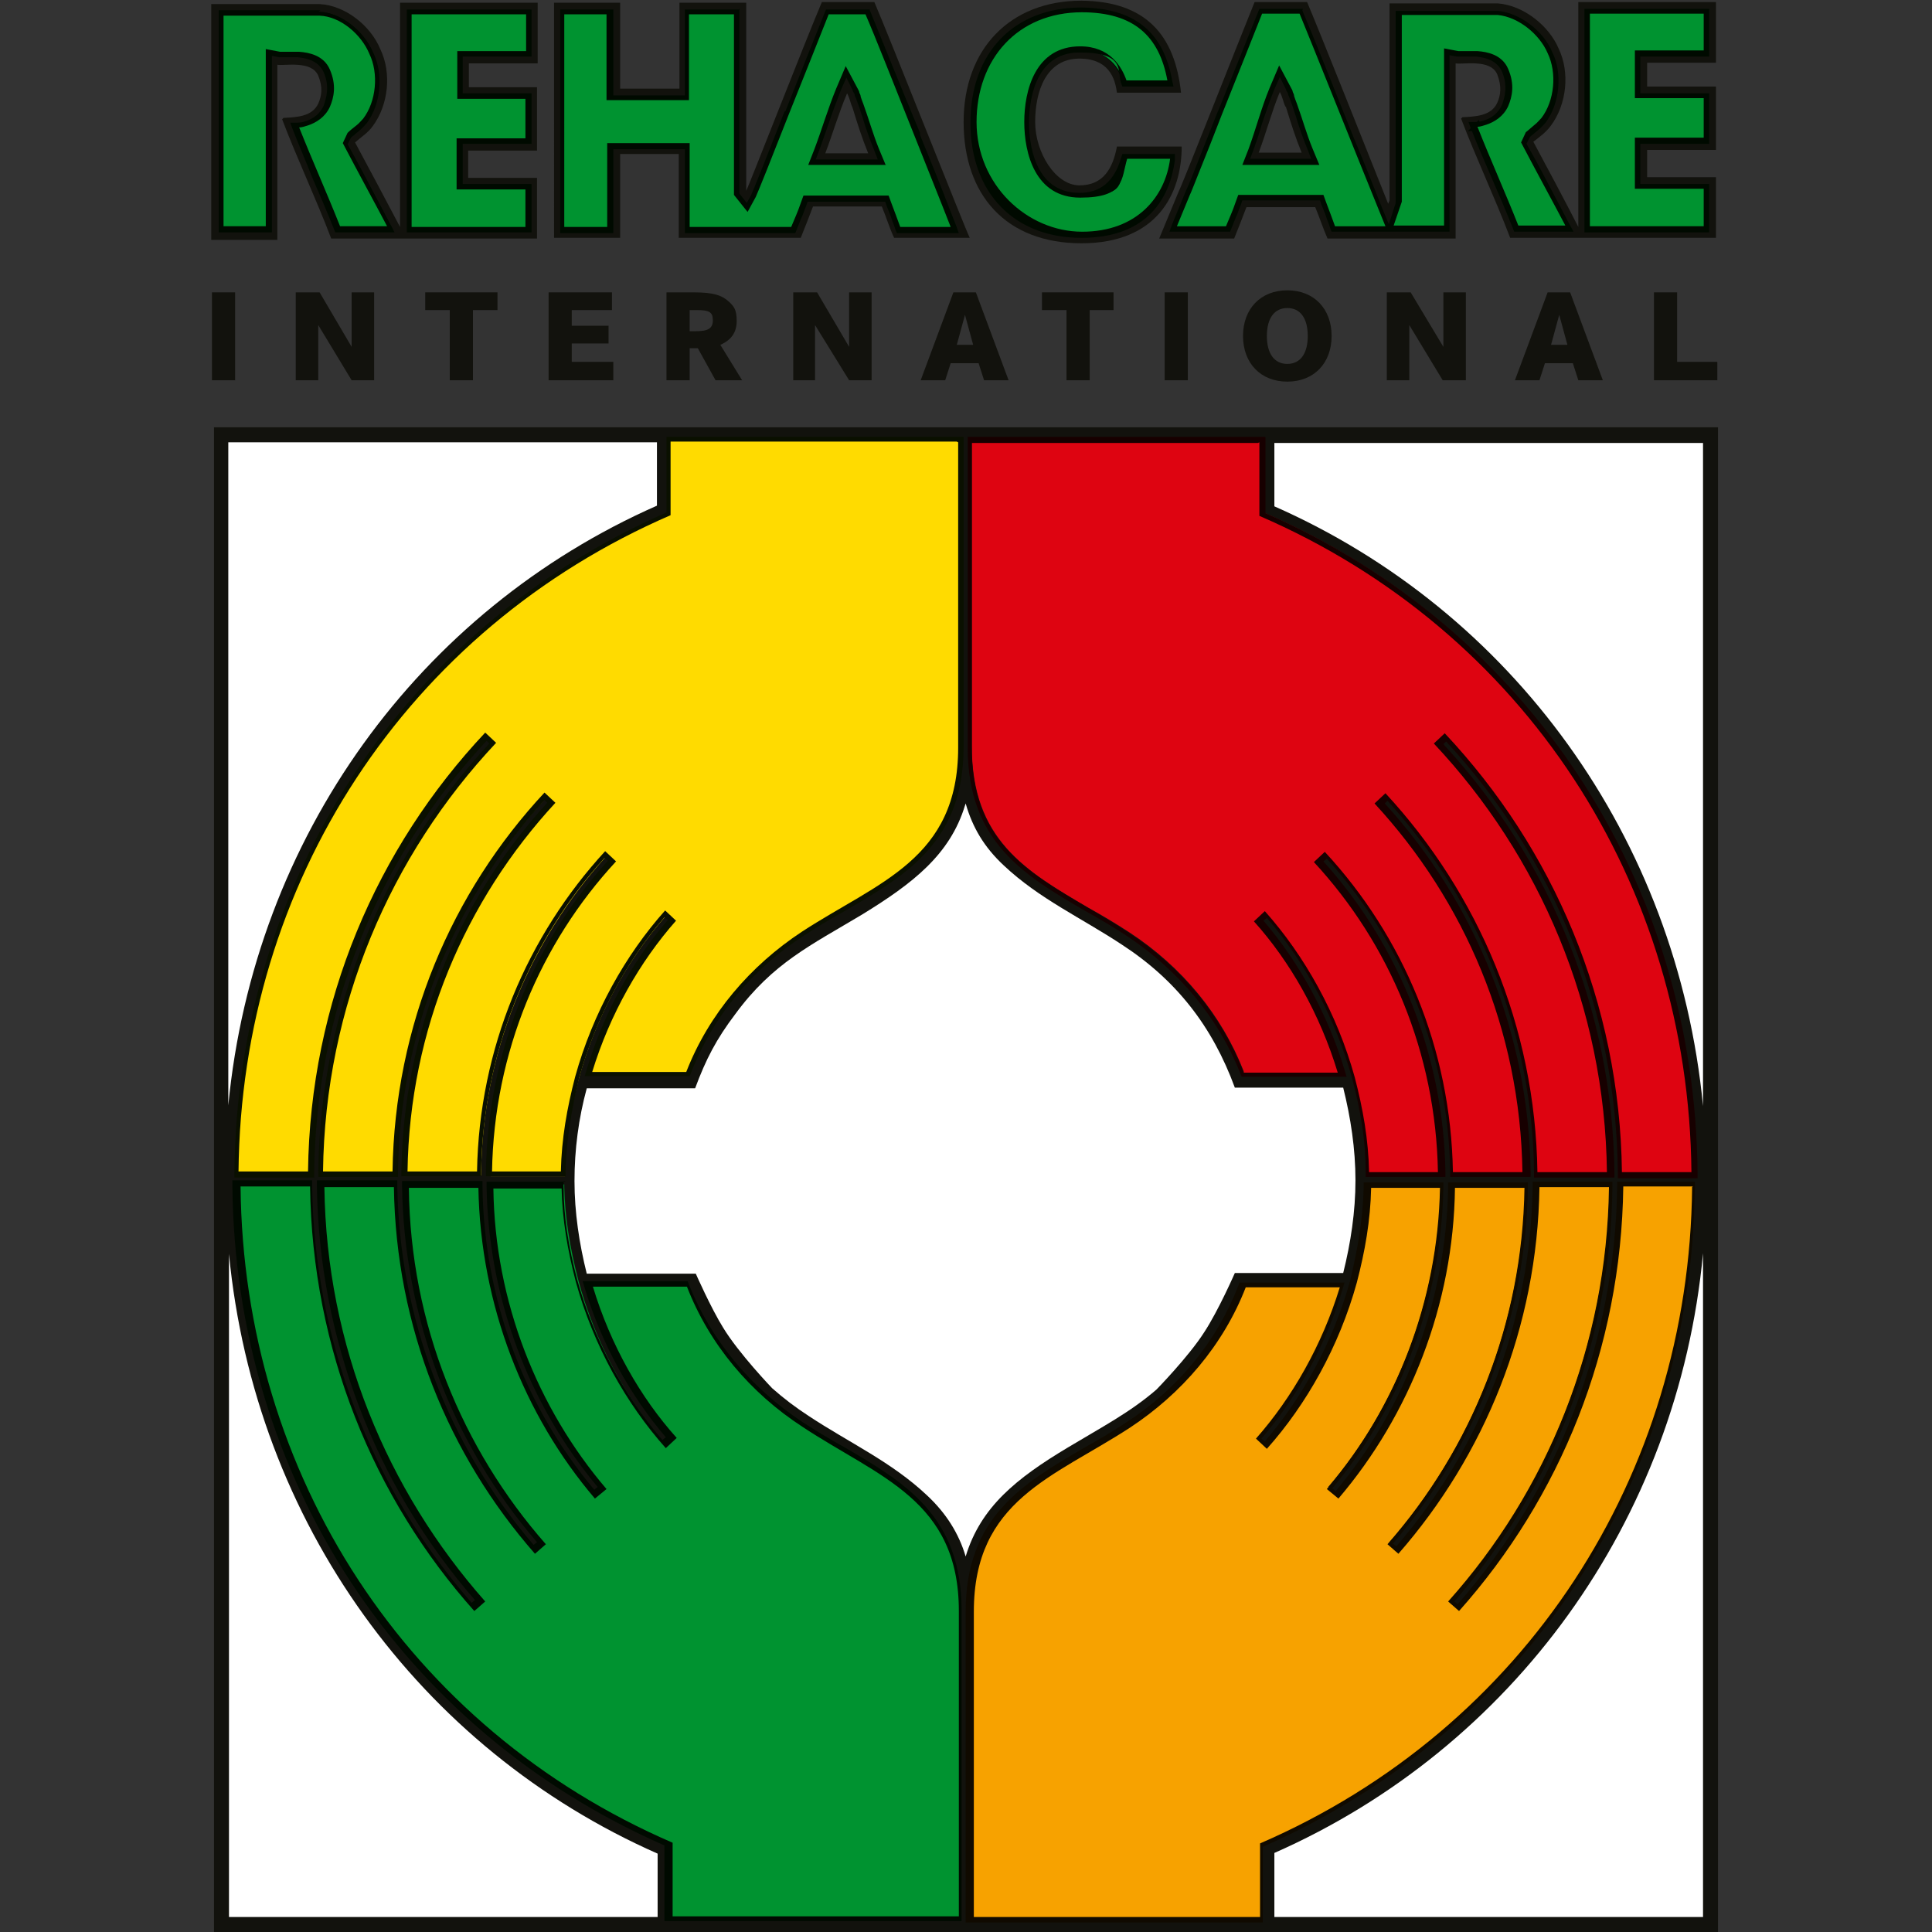 <svg xmlns="http://www.w3.org/2000/svg" id="Mit_&#xDC;berf&#xFC;llung" viewBox="0 0 283.5 283.5"><rect x="0" y="0" width="283.5" height="283.5" fill="#333333" stroke="none"/><defs><style>      .st0, .st1 {        fill: #009330;      }      .st2, .st3 {        fill: #12120d;      }      .st4 {        fill: #f7a200;      }      .st5 {        fill: #de0411;      }      .st1, .st3 {        fill-rule: evenodd;      }      .st6 {        fill: none;        stroke: #000a00;        stroke-miterlimit: 3.9;        stroke-width: 1.1px;      }      .st7 {        fill: #ffdb00;      }      .st8 {        fill: #000a00;      }      .st9 {        fill: #fff;      }      .st10 {        fill: #0a1000;      }      .st11 {        fill: #100a00;      }      .st12 {        fill: #170000;      }    </style></defs><polygon class="st2" points="252.1 62.7 252.1 283.5 31.4 283.5 31.4 62.7 252.1 62.7 252.1 62.7"></polygon><path class="st9" d="M249.9,64.9v97.4c-3.8-39.4-28-72.6-62.9-88v-9.3h62.9Z"></path><path class="st9" d="M33.5,162.3v-97.4h62.9v9.3c-34.9,15.4-59.1,48.6-62.9,88h0Z"></path><path class="st9" d="M96.5,281.3h-62.9v-97.3c3.8,39.4,28,72.6,62.9,88v9.3h0Z"></path><path class="st9" d="M249.9,183.9v97.4h-62.9v-9.4c34.9-15.4,59.2-48.6,62.9-88h0Z"></path><path class="st9" d="M141.7,117.9c1,3.5,2.7,6.4,5.6,9.1,5.2,4.9,11.4,7.7,17.3,11.6,8,5.2,13.3,12,16.6,21h15.9c1.1,4.4,1.8,9,1.8,13.6,0,4.6-.7,9.2-1.8,13.6h-15.9s-2.4,5.5-4.5,8.7c-2.3,3.6-7,8.4-7,8.4-3.8,3.3-8,5.5-13,8.5-7.5,4.5-12.8,8.7-15,16-1-3.4-2.9-6.4-5.7-9-5.2-4.9-11.4-7.7-17.3-11.6-2-1.3-3.7-2.6-5.4-4.1,0,0-4.9-5.1-7.2-8.9-1.8-2.9-4-7.9-4-7.9h-16c-1.1-4.4-1.8-9-1.8-13.6s.6-9.2,1.8-13.6h15.9c1.6-4.3,3.1-7.2,5.9-10.9,5.5-7.5,11.1-10.1,18.6-14.6,7.5-4.6,12.9-8.8,15.1-16h0Z"></path><path class="st2" d="M173.3,13.6c-.9-8.5-5.2-13.4-14.6-13.5-10.5,0-17.3,7.1-17.3,17.8s6.2,17.8,17.3,17.8,14.7-7.3,14.7-14.2h-9.5c-.6,3.2-2,5.7-5.5,5.7s-6.5-4.8-6.5-9.3,1.6-9.3,6.5-9.3,5.3,3.8,5.5,5h9.4Z"></path><path class="st3" d="M188.7,15.7c.7,2.3,1.4,4.5,2.3,6.7h-6.3c1.1-2.9,1.9-6,3.1-8.9.4.7.5,1.5.8,2.1h0ZM203.9,29.4V.5s15.9,0,15.9,0c3.8.3,7.5,3.3,8.9,6.6,1.7,3.5,1.2,8.2-1.1,11.3-.7,1-1.7,1.7-2.6,2.4,2.2,4.1,4.5,8.4,6.6,12.5V.3h20.2v8.9h-10.1v3.5h10.1s0,9.3,0,9.3h-10.1s0,4,0,4h10.1s0,8.9,0,8.9h-30.2c-2.2-5.8-5-11.7-7.2-17.5l.2-.2c2-.1,4.2-.2,5.1-2.1.5-1.1.7-2.4,0-4.2-1-2.3-5-1.4-6.1-1.6v25.7h-7.7s-11.1,0-11.1,0c-.7-1.6-1.1-2.9-1.8-4.6h-10.1c-.6,1.6-1.2,3.1-1.8,4.6h-11l2.9-7c.3-.4,8.7-21.8,11.1-27.7h7.7c1.5,3.5,8.4,20.8,11.9,29.6l.2-.5h0Z"></path><path class="st0" d="M143.2,17.9c0-9.8,6-16.1,15.5-16.1,7.7,0,11.4,3.5,12.6,10h-6c-.7-2-2.4-5-6.8-5-6.6,0-8.2,6.5-8.2,11.1s1.6,11.1,8.2,11.1,6-2.7,6.9-5.7h6.3c-.7,5.5-4.8,10.7-12.9,10.7s-15.5-6.9-15.5-16.1h0Z"></path><path class="st1" d="M193.6,24.2l-1-2.4c-.9-2.2-1.5-4.4-2.3-6.6-.2-.5-.3-.8-.4-1.1,0-.2-.1-.4-.2-.6,0-.2-.2-.5-.3-.7l-1.7-3.2-1.4,3.3c-1.2,2.9-2,6-3.1,9l-.9,2.3h11.3ZM195.9,33.2c-.4-1.1-.8-2.2-1.3-3.5l-.4-1.1h-12.5s-.4,1.1-.4,1.1c-.4,1.2-.9,2.3-1.4,3.5h-7.2l1.9-4.6c.2-.4.7-1.7,1.5-3.7.9-2.2,2-5,3.2-8.1,2.2-5.5,4.6-11.5,5.9-14.8h5.4c2.1,5.1,8.2,20.4,11.5,28.5l1.1,2.7h-7.4ZM216.7,18.7c.5,0,.9-.2,1.3-.3,1.2-.4,2.5-1.2,3.2-2.7.6-1.4,1-3.2,0-5.5-.9-2.1-3.1-2.5-4.5-2.6-.7,0-1.4,0-2,0-.3,0-.5,0-.7,0h-.2s-2.1-.4-2.1-.4v26h-7.4l1.2-3.5V2.2s14.2,0,14.2,0c3,.3,6.1,2.8,7.3,5.6,1.4,2.9,1,7-.9,9.5-.3.3-.6.7-1,1-.5.4-.9.8-1.3,1.1l-.7,1.5c2.3,4.4,4.5,8.4,6.5,12.2h-6.9c-1.9-4.8-4.1-9.7-6-14.5h0ZM250,14.4v5.8s-10.1,0-10.1,0v7.5s10.1,0,10.1,0v5.5s-16.7,0-16.7,0V2h16.7v5.4h-10.1v7h10.1Z"></path><path class="st3" d="M91,13h8.7s0-12.6,0-12.6h9.8v27.6s0,0,0,0c.3-.5,8.6-21.8,11.1-27.7h7.7c2,4.6,13.5,33.7,14,34.6h-11.1c-.7-1.5-1.1-2.9-1.8-4.6h-10.1c-.6,1.6-1.2,3.1-1.8,4.6h-17.9v-12.3h-8.6s0,12.3,0,12.3h-9.7V.4s9.7,0,9.7,0v12.6h0ZM125.1,15.8c.7,2.3,1.4,4.5,2.3,6.7h-6.3c1.1-2.9,2-6,3.2-8.8.4.7.5,1.5.8,2.1h0Z"></path><path class="st3" d="M78.9,9.3h-10.1v3.5h10s0,9.3,0,9.3h-10.1s0,4,0,4h10.1s0,8.9,0,8.9h-30.2c-2.2-5.8-5-11.7-7.2-17.5l.2-.2c2-.1,4.2-.2,5.1-2.1.5-1.1.7-2.4,0-4.1-1-2.3-5-1.4-6-1.6v25.7h-9.7V.6h15.9c3.8.2,7.5,3.2,8.9,6.6,1.7,3.5,1.2,8.2-1.1,11.3-.7,1-1.7,1.6-2.6,2.4,2.2,4.1,4.5,8.4,6.6,12.4V.4h20.2v8.9h0Z"></path><polygon class="st2" points="34.5 42.9 31.1 42.9 31.1 55.8 34.5 55.8 34.5 42.9 34.5 42.9"></polygon><polygon class="st2" points="43.4 55.8 46.7 55.8 46.7 47.7 51.6 55.8 54.9 55.8 54.9 42.9 51.6 42.9 51.6 50.9 46.9 42.9 43.4 42.9 43.4 55.8 43.4 55.8"></polygon><polygon class="st2" points="62.4 45.5 66 45.5 66 55.8 69.4 55.8 69.4 45.5 73 45.5 73 42.9 62.4 42.9 62.4 45.5 62.4 45.5"></polygon><polygon class="st2" points="83.9 45.5 89.8 45.5 89.8 42.9 80.5 42.9 80.5 55.8 90 55.8 90 53.1 83.9 53.1 83.9 50.4 89.3 50.4 89.3 47.8 83.9 47.8 83.9 45.5 83.9 45.5"></polygon><path class="st3" d="M97.8,55.8h3.4v-4.7h1.2l2.6,4.7h3.9l-3.2-5.2c1.6-.7,2.4-1.8,2.4-3.5s-.4-2.1-1.1-2.8c-1.1-1-2.3-1.4-5.3-1.4h-3.9v12.9h0ZM101.2,45.5h1c1.9,0,2.4.3,2.4,1.5s-.7,1.6-2.5,1.6h-.9v-3h0Z"></path><polygon class="st2" points="116.4 55.8 119.6 55.8 119.6 47.7 124.6 55.8 127.9 55.8 127.9 42.9 124.6 42.9 124.6 50.9 119.9 42.9 116.4 42.9 116.4 55.8 116.4 55.8"></polygon><path class="st3" d="M135.2,55.8h3.5l.8-2.5h4.1l.8,2.5h3.6l-4.8-12.9h-3.3l-4.8,12.9h0ZM140.4,50.6l1.2-4.4,1.2,4.4h-2.5Z"></path><polygon class="st2" points="152.9 45.5 156.5 45.5 156.5 55.8 159.9 55.8 159.9 45.5 163.4 45.5 163.4 42.9 152.9 42.9 152.9 45.5 152.9 45.5"></polygon><polygon class="st2" points="174.3 42.9 170.9 42.9 170.9 55.8 174.3 55.8 174.3 42.9 174.3 42.9"></polygon><path class="st3" d="M188.9,56c3.9,0,6.5-2.7,6.5-6.7s-2.6-6.7-6.5-6.7-6.5,2.7-6.5,6.7,2.6,6.7,6.5,6.7h0ZM188.9,45.2c1.9,0,3,1.5,3,4.1s-1.1,4.1-3,4.1-3-1.5-3-4.1,1.1-4.1,3-4.1h0Z"></path><polygon class="st2" points="203.5 55.8 206.8 55.8 206.8 47.7 211.7 55.8 215.1 55.8 215.1 42.9 211.8 42.9 211.8 50.9 207 42.9 203.5 42.9 203.5 55.8 203.5 55.8"></polygon><path class="st3" d="M222.4,55.8h3.5l.8-2.5h4.1l.8,2.5h3.6l-4.8-12.9h-3.3l-4.8,12.9h0ZM227.6,50.6l1.2-4.4,1.2,4.4h-2.5Z"></path><polygon class="st2" points="242.7 55.8 252 55.8 252 53.1 246.1 53.1 246.1 42.9 242.7 42.9 242.7 55.8 242.7 55.8"></polygon><path class="st1" d="M115.8,16.9c2.2-5.5,4.6-11.5,5.9-14.8h5.4c1.4,3.2,4.3,10.6,7.1,17.6,1.6,4,3.1,7.8,4.3,10.8l1.1,2.8h-7.4c-.4-1.1-.8-2.2-1.3-3.5l-.4-1.1h-12.5s-.4,1.1-.4,1.1c-.4,1.2-.9,2.3-1.4,3.5h-14.9v-12.3h-12.1s0,12.3,0,12.3h-6.3V2.1s6.2,0,6.2,0v12.6s12.1,0,12.1,0V2.1s6.3,0,6.3,0v26.5s2,2.5,2,2.5l1.2-2.2c.1-.2.8-1.9,1.6-3.9l3.2-8.1h0ZM130,24.3l-1-2.4c-.9-2.2-1.5-4.4-2.3-6.6-.2-.5-.3-.8-.4-1.1,0-.2-.1-.4-.2-.6,0-.2-.2-.5-.3-.7l-1.7-3.2-1.4,3.3c-1.2,2.9-2.1,6-3.2,8.9l-.9,2.3h11.4Z"></path><path class="st1" d="M43.9,18.8c.5,0,.9-.2,1.3-.3,1.2-.4,2.5-1.2,3.2-2.7.6-1.4,1-3.2,0-5.5-.9-2.1-3.1-2.5-4.5-2.6-.7,0-1.4,0-2,0-.3,0-.5,0-.7,0h-.2s-2.1-.4-2.1-.4v26h-6.2V2.3s14.1,0,14.1,0c3,.1,6.1,2.7,7.3,5.6,1.4,2.9,1,7-.9,9.5-.3.3-.6.7-1,1-.5.4-.9.7-1.3,1.1l-.7,1.5c2.3,4.4,4.5,8.4,6.5,12.2h-6.9c-1.9-4.8-4.1-9.7-6-14.5h0ZM77.2,33.3h-16.7V2.1h16.7v5.4h-10.1v7h10s0,5.8,0,5.8h-10.1s0,7.5,0,7.5h10.1v5.5h0Z"></path><path class="st0" d="M143.2,17.9c0-9.8,6-16.1,15.5-16.1,7.7,0,11.4,3.5,12.6,10h-6c-.7-2-2.4-5-6.8-5-6.6,0-8.2,6.5-8.2,11.1s1.6,11.1,8.2,11.1,6-2.7,6.9-5.7h6.3c-.7,5.5-4.8,10.7-12.9,10.7s-15.5-6.9-15.5-16.1h0Z"></path><path class="st1" d="M193.6,24.2l-1-2.4c-.9-2.2-1.5-4.4-2.3-6.6-.2-.5-.3-.8-.4-1.1,0-.2-.1-.4-.2-.6,0-.2-.2-.5-.3-.7l-1.7-3.2-1.4,3.3c-1.2,2.9-2,6-3.1,9l-.9,2.3h11.3ZM195.9,33.2c-.4-1.1-.8-2.2-1.3-3.5l-.4-1.1h-12.5s-.4,1.1-.4,1.1c-.4,1.2-.9,2.3-1.4,3.5h-7.2l1.9-4.6c.2-.4.7-1.7,1.5-3.7.9-2.2,2-5,3.2-8.1,2.2-5.5,4.6-11.5,5.9-14.8h5.4c2.1,5.1,8.2,20.4,11.5,28.5l1.1,2.7h-7.4ZM216.7,18.7c.5,0,.9-.2,1.3-.3,1.2-.4,2.5-1.2,3.2-2.7.6-1.4,1-3.2,0-5.5-.9-2.1-3.1-2.5-4.5-2.6-.7,0-1.4,0-2,0-.3,0-.5,0-.7,0h-.2s-2.1-.4-2.1-.4v26h-7.4l1.2-3.5V2.2s14.2,0,14.2,0c3,.3,6.1,2.8,7.3,5.6,1.4,2.9,1,7-.9,9.5-.3.3-.6.7-1,1-.5.4-.9.8-1.3,1.1l-.7,1.5c2.3,4.4,4.5,8.4,6.5,12.2h-6.9c-1.9-4.8-4.1-9.7-6-14.5h0ZM250,14.4v5.8s-10.1,0-10.1,0v7.5s10.1,0,10.1,0v5.5s-16.7,0-16.7,0V2h16.7v5.4h-10.1v7h10.1Z"></path><path class="st8" d="M143.2,17.9c0-9.8,6-16.1,15.5-16.1,7.7,0,11.4,3.5,12.6,10h-6c-.7-2-2.4-5-6.8-5-6.6,0-8.2,6.5-8.2,11.1s1.6,11.1,8.2,11.1,6-2.7,6.9-5.7h6.3c-.7,5.5-4.8,10.7-12.9,10.7s-15.5-6.9-15.5-16.1h0ZM193.6,24.2l-1-2.4c-.9-2.2-1.5-4.4-2.3-6.6-.2-.5-.3-.8-.4-1.1,0-.2-.1-.4-.2-.6,0-.2-.2-.5-.3-.7l-1.7-3.2-1.4,3.3c-1.2,2.9-2,6-3.1,9l-.9,2.3h11.3ZM195.9,33.2c-.4-1.1-.8-2.2-1.3-3.5l-.4-1.1h-12.5s-.4,1.1-.4,1.1c-.4,1.2-.9,2.3-1.4,3.5h-7.2l1.9-4.6c.2-.4.7-1.7,1.5-3.7.9-2.2,2-5,3.2-8.1,2.2-5.5,4.6-11.5,5.9-14.8h5.4c2.1,5.1,8.2,20.4,11.5,28.5l1.1,2.7h-7.4ZM216.7,18.7c.5,0,.9-.2,1.3-.3,1.2-.4,2.5-1.2,3.2-2.7.6-1.4,1-3.2,0-5.5-.9-2.1-3.1-2.5-4.5-2.6-.7,0-1.4,0-2,0h-.7s-2.2-.3-2.2-.3v26h-7.4l1.2-3.5V2.2s14.2,0,14.2,0c3,.3,6.1,2.8,7.3,5.6,1.4,2.9,1,7-.9,9.5-.3.3-.6.7-1,1-.5.4-.9.8-1.3,1.1l-.7,1.5c2.3,4.4,4.5,8.4,6.5,12.2h-6.9c-1.9-4.8-4.1-9.7-6-14.5h0ZM250,14.4v5.8s-10.1,0-10.1,0v7.5s10.1,0,10.1,0v5.5s-16.7,0-16.7,0V2h16.7v5.4h-10.1v7h10.1Z"></path><path class="st6" d="M143.2,17.9c0-9.8,6-16.1,15.5-16.1,7.7,0,11.4,3.5,12.6,10h-6c-.7-2-2.4-5-6.8-5-6.6,0-8.2,6.5-8.2,11.1s1.6,11.1,8.2,11.1,6-2.7,6.9-5.7h6.3c-.7,5.5-4.8,10.7-12.9,10.7s-15.5-6.9-15.5-16.1h0ZM193.6,24.2l-1-2.4c-.9-2.2-1.5-4.4-2.3-6.6-.2-.5-.3-.8-.4-1.1,0-.2-.1-.4-.2-.6,0-.2-.2-.5-.3-.7l-1.7-3.2-1.4,3.3c-1.2,2.9-2,6-3.1,9l-.9,2.3h11.3ZM195.9,33.2c-.4-1.1-.8-2.2-1.3-3.5l-.4-1.1h-12.5s-.4,1.1-.4,1.1c-.4,1.2-.9,2.3-1.4,3.5h-7.2l1.9-4.6c.2-.4.7-1.7,1.5-3.7.9-2.2,2-5,3.2-8.1,2.2-5.5,4.6-11.5,5.9-14.8h5.4c2.1,5.1,8.2,20.4,11.5,28.5l1.1,2.7h-7.4ZM216.7,18.7c.5,0,.9-.2,1.3-.3,1.2-.4,2.5-1.2,3.2-2.7.6-1.4,1-3.2,0-5.5-.9-2.1-3.1-2.5-4.5-2.6-.7,0-1.4,0-2,0h-.7s-2.2-.3-2.2-.3v26h-7.4l1.2-3.5V2.2s14.2,0,14.2,0c3,.3,6.1,2.8,7.3,5.6,1.4,2.9,1,7-.9,9.5-.3.3-.6.7-1,1-.5.4-.9.8-1.3,1.1l-.7,1.5c2.3,4.4,4.5,8.4,6.5,12.2h-6.9c-1.9-4.8-4.1-9.7-6-14.5h0ZM250,14.4v5.8s-10.1,0-10.1,0v7.5s10.1,0,10.1,0v5.5s-16.7,0-16.7,0V2h16.7v5.4h-10.1v7h10.1Z"></path><g><path class="st0" d="M158.7,34.4c-9.7,0-15.9-6.5-15.9-16.5s6.2-16.5,15.9-16.5c7.5,0,11.7,3.3,13,10.4v.5c0,0-6.7,0-6.7,0v-.3c-.7-1.8-2.3-4.7-6.5-4.7-7.3,0-7.8,8.2-7.8,10.7s.6,10.7,7.8,10.7,5.5-1.8,6.5-5.4v-.3h7.1v.4c-.7,5.1-4.6,11-13.3,11Z"></path><path class="st8" d="M158.7,1.8c7.7,0,11.4,3.5,12.6,10h-6c-.7-2-2.4-5-6.8-5-6.6,0-8.2,6.5-8.2,11.1s1.6,11.1,8.2,11.1,6-2.7,6.9-5.7h6.3c-.7,5.5-4.8,10.7-12.9,10.7s-15.5-6.9-15.5-16.1,6-16.1,15.5-16.1M158.7,1.1h0c-9.9,0-16.3,6.6-16.3,16.9s6.4,16.9,16.3,16.9,13-6.1,13.7-11.4v-.9c.1,0-.8,0-.8,0h-6.9l-.2.6c-1,3.4-3,5.1-6.1,5.1-6.9,0-7.4-7.9-7.4-10.3s.5-10.3,7.4-10.3,5.5,2.8,6.1,4.5l.2.5h7.5l-.2-.9c-1.3-7.2-5.6-10.6-13.3-10.7h0Z"></path></g><g><path class="st1" d="M195.5,33.4c-.3-.7-.5-1.3-.7-2-.2-.5-.4-1-.6-1.5l-.3-.9h-11.9s-.3.9-.3.9c-.3.7-.5,1.3-.8,2-.2.5-.4,1-.6,1.5v.3h-8.1l2.1-5.1c.2-.3.7-1.5,1.5-3.7.9-2.2,2-5,3.2-8.1l.2-.6c2.1-5.4,4.4-11,5.7-14.2v-.2h6v.2c1.5,3.3,4.5,10.8,7.4,18.1,1.5,3.9,3,7.6,4.2,10.4l1.3,3.2h-8.2s0-.2,0-.2ZM186.7,13.1c-.7,1.7-1.3,3.5-1.9,5.3-.4,1.2-.8,2.5-1.2,3.7l-.7,1.8h10.2c0,0-.7-1.9-.7-1.9-.7-1.7-1.2-3.4-1.8-5.1-.2-.5-.3-1-.5-1.5-.2-.4-.3-.7-.4-1,0-.2-.1-.4-.2-.6s-.2-.5-.3-.7l-1.3-2.5-1.1,2.6ZM232.9,33.6V1.6h17.5v6.2h-10.1v6.2h10.1s0,6.6,0,6.6h-10.1s0,6.7,0,6.7h10.1v6.3s-17.5,0-17.5,0ZM222.4,33.6v-.2c-1.1-2.5-2.2-5.1-3.3-7.7-1-2.3-1.9-4.6-2.9-6.9l-.2-.5h.5c.5-.1.9-.2,1.2-.3,1-.3,2.3-1,3-2.5.5-1.2,1-2.9,0-5.2-.6-1.4-2-2.2-4.1-2.4-.3,0-.7,0-1,0s-.6,0-.9,0c0,0-.5,0-.7,0h-.2s-1.7-.3-1.7-.3v26h-8.3l1.3-4V1.8s14.6,0,14.6,0c3.1.3,6.4,2.8,7.7,5.9,1.5,2.9,1.1,7.2-1,9.9-.3.3-.6.7-1,1.1-.2.2-.4.3-.6.5-.2.2-.5.4-.7.6l-.6,1.3c.8,1.4,1.5,2.8,2.2,4.2,1.5,2.7,2.9,5.3,4.1,7.8l.3.6h-7.8Z"></path><path class="st8" d="M250,2v5.4h-10.1v7h10.1s0,5.8,0,5.8h-10.1s0,7.5,0,7.5h10.1s0,5.5,0,5.5h-16.7V2h16.7M190.7,2c2.1,5.1,8.2,20.4,11.5,28.5l1.1,2.7h-7.4c-.4-1.1-.8-2.2-1.3-3.5l-.4-1.1h-12.5s-.4,1.1-.4,1.1c-.4,1.2-.9,2.3-1.4,3.5h-7.2l1.9-4.6c.2-.4.7-1.7,1.5-3.7.9-2.2,2-5,3.2-8.1,2.2-5.5,4.6-11.5,5.9-14.8h5.4M182.3,24.2h11.3c0,0-1-2.4-1-2.4-.9-2.2-1.5-4.4-2.3-6.6-.2-.5-.3-.8-.4-1.1,0-.2-.1-.4-.2-.6,0-.2-.2-.5-.3-.7l-1.7-3.2-1.4,3.3c-1.2,2.9-2,6-3.1,9l-.9,2.3M219.8,2.2c3,.3,6.1,2.8,7.3,5.6,1.4,2.9,1,7-.9,9.5-.3.3-.6.7-1,1-.5.4-.9.8-1.3,1.1l-.7,1.5c2.3,4.4,4.5,8.4,6.5,12.2h-6.9c-1.9-4.8-4.1-9.7-6-14.5.5,0,.9-.2,1.3-.3,1.2-.4,2.5-1.2,3.2-2.7.6-1.4,1-3.2,0-5.5-.9-2.1-3.1-2.5-4.5-2.6-.4,0-.7,0-1,0s-.6,0-.9,0c-.3,0-.5,0-.7,0h-.2s-2.1-.4-2.1-.4v26h-7.4l1.2-3.5V2.2s14.2,0,14.2,0M250.8,1.3h-18.3v32.8h18.3v-.8s0-5.5,0-5.5v-.8s-.8,0-.8,0h-9.3s0-5.9,0-5.9h9.3s.8,0,.8,0v-.8s0-5.8,0-5.8v-.8s-.8,0-.8,0h-9.3s0-5.4,0-5.4h9.3s.8,0,.8,0V1.3h0ZM191.2,1.3h-6.4l-.2.5c-1.3,3.2-3.5,8.7-5.7,14.1l-.3.7c-1.2,3.1-2.4,6-3.2,8.1-.8,2.1-1.4,3.3-1.5,3.6h0s0,0,0,0l-1.9,4.6-.4,1.1h8.9l.2-.5c.2-.5.4-1,.6-1.5.3-.6.5-1.3.8-2l.2-.6h11.4s.2.6.2.6c.2.5.4,1,.6,1.5.2.7.5,1.3.7,2l.2.5h.5s7.4,0,7.4,0h9.4v-.8s0-25.1,0-25.1l1.1.2h0s0,0,0,0h.2c.2,0,.4,0,.6,0h.1c.3,0,.6,0,.9,0s.7,0,1,0c2,.2,3.2.9,3.8,2.2.9,2.1.4,3.8,0,4.9-.5,1.1-1.4,1.9-2.7,2.3-.3.1-.7.2-1.2.2h-1c0,.1.4,1.1.4,1.1.9,2.3,1.9,4.6,2.9,6.9,1.1,2.5,2.2,5.1,3.2,7.6l.2.5h8.7l-.6-1.1c-1.3-2.5-2.7-5.1-4.1-7.8-.7-1.3-1.4-2.6-2.2-4l.5-1c.2-.2.4-.3.6-.5.2-.2.4-.3.6-.5.5-.4.8-.8,1.1-1.1,2.1-2.8,2.5-7.3,1-10.3-1.3-3.2-4.8-5.8-8-6.1h0s0,0,0,0h-14.2s-.8,0-.8,0v.8s0,27.4,0,27.4l-1,3.1-1-2.4c-1.1-2.8-2.6-6.6-4.2-10.4-2.9-7.3-5.9-14.8-7.3-18.1l-.2-.5h0ZM183.4,23.4l.5-1.3c.4-1.2.9-2.5,1.2-3.7.6-1.8,1.2-3.6,1.9-5.3l.8-1.8.9,1.8c0,.2.2.4.3.6,0,.2.1.4.2.6.1.3.2.6.4,1.1.2.5.3,1,.5,1.5.5,1.7,1.1,3.4,1.8,5.1l.5,1.3h-9Z"></path></g><path class="st1" d="M115.8,16.9c2.2-5.5,4.6-11.5,5.9-14.8h5.4c1.4,3.2,4.3,10.6,7.1,17.6,1.6,4,3.1,7.8,4.3,10.8l1.1,2.8h-7.4c-.4-1.1-.8-2.2-1.3-3.5l-.4-1.1h-12.5s-.4,1.1-.4,1.1c-.4,1.2-.9,2.3-1.4,3.5h-14.9v-12.3h-12.1s0,12.3,0,12.3h-6.3V2.1s6.2,0,6.2,0v12.6s12.1,0,12.1,0V2.1s6.3,0,6.3,0v26.5s2,2.5,2,2.5l1.2-2.2c.1-.2.8-1.9,1.6-3.9l3.2-8.1h0ZM130,24.3l-1-2.4c-.9-2.2-1.5-4.4-2.3-6.6-.2-.5-.3-.8-.4-1.1,0-.2-.1-.4-.2-.6,0-.2-.2-.5-.3-.7l-1.7-3.2-1.4,3.3c-1.2,2.9-2.1,6-3.2,8.9l-.9,2.3h11.4Z"></path><path class="st1" d="M43.9,18.8c.5,0,.9-.2,1.3-.3,1.2-.4,2.5-1.2,3.2-2.7.6-1.4,1-3.2,0-5.5-.9-2.1-3.1-2.5-4.5-2.6-.7,0-1.4,0-2,0-.3,0-.5,0-.7,0h-.2s-2.1-.4-2.1-.4v26h-6.2V2.3s14.1,0,14.1,0c3,.1,6.1,2.7,7.3,5.6,1.4,2.9,1,7-.9,9.5-.3.3-.6.7-1,1-.5.4-.9.7-1.3,1.1l-.7,1.5c2.3,4.4,4.5,8.4,6.5,12.2h-6.9c-1.9-4.8-4.1-9.7-6-14.5h0ZM77.2,33.3h-16.7V2.1h16.7v5.4h-10.1v7h10s0,5.8,0,5.8h-10.1s0,7.5,0,7.5h10.1v5.5h0Z"></path><path class="st8" d="M130,24.3l-1-2.4c-.9-2.2-1.5-4.4-2.3-6.6-.2-.5-.3-.8-.4-1.1,0-.2-.1-.4-.2-.6,0-.2-.2-.5-.3-.7l-1.7-3.2-1.4,3.3c-1.2,2.9-2.1,6-3.2,8.9l-.9,2.3h11.4ZM115.8,16.9c2.2-5.5,4.6-11.5,5.9-14.8h5.4c1.4,3.2,4.3,10.6,7.1,17.6,1.6,4,3.1,7.8,4.3,10.8l1.1,2.8h-7.4c-.4-1.1-.8-2.2-1.3-3.5l-.4-1.1h-12.5s-.4,1.1-.4,1.1c-.4,1.2-.9,2.3-1.4,3.5h-14.9v-12.3h-12.1s0,12.3,0,12.3h-6.3V2.1s6.2,0,6.2,0v12.6s12.1,0,12.1,0V2.1s6.3,0,6.3,0v26.5s2,2.5,2,2.5l1.2-2.2c.1-.2.8-1.9,1.6-3.9l3.2-8.1h0ZM43.9,18.8c.5,0,.9-.2,1.3-.3,1.2-.4,2.5-1.2,3.2-2.7.6-1.4,1-3.2,0-5.5-.9-2.1-3.1-2.5-4.5-2.6-.7,0-1.4,0-2,0h-.7s-2.2-.3-2.2-.3v26h-6.2V2.3s14.1,0,14.1,0c3,.1,6.1,2.7,7.3,5.6,1.4,2.9,1,7-.9,9.5-.3.3-.6.7-1,1-.5.4-.9.7-1.3,1.1l-.7,1.5c2.3,4.4,4.5,8.4,6.5,12.2h-6.9c-1.9-4.8-4.1-9.7-6-14.5h0ZM77.2,33.3h-16.7V2.1h16.7v5.4h-10.1v7h10s0,5.8,0,5.8h-10.1s0,7.5,0,7.5h10.1v5.5h0Z"></path><path class="st6" d="M130,24.3l-1-2.4c-.9-2.2-1.5-4.4-2.3-6.6-.2-.5-.3-.8-.4-1.1,0-.2-.1-.4-.2-.6,0-.2-.2-.5-.3-.7l-1.7-3.2-1.4,3.3c-1.2,2.9-2.1,6-3.2,8.9l-.9,2.3h11.4ZM115.8,16.9c2.2-5.5,4.6-11.5,5.9-14.8h5.4c1.4,3.2,4.3,10.6,7.1,17.6,1.6,4,3.1,7.8,4.3,10.8l1.1,2.8h-7.4c-.4-1.1-.8-2.2-1.3-3.5l-.4-1.1h-12.5s-.4,1.1-.4,1.1c-.4,1.2-.9,2.3-1.4,3.5h-14.9v-12.3h-12.1s0,12.3,0,12.3h-6.3V2.1s6.2,0,6.2,0v12.6s12.1,0,12.1,0V2.1s6.3,0,6.3,0v26.5s2,2.5,2,2.5l1.2-2.2c.1-.2.8-1.9,1.6-3.9l3.2-8.1h0ZM43.9,18.8c.5,0,.9-.2,1.3-.3,1.2-.4,2.5-1.2,3.2-2.7.6-1.4,1-3.2,0-5.5-.9-2.1-3.1-2.5-4.5-2.6-.7,0-1.4,0-2,0h-.7s-2.2-.3-2.2-.3v26h-6.2V2.3s14.1,0,14.1,0c3,.1,6.1,2.7,7.3,5.6,1.4,2.9,1,7-.9,9.5-.3.3-.6.7-1,1-.5.4-.9.7-1.3,1.1l-.7,1.5c2.3,4.4,4.5,8.4,6.5,12.2h-6.9c-1.9-4.8-4.1-9.7-6-14.5h0ZM77.2,33.3h-16.7V2.1h16.7v5.4h-10.1v7h10s0,5.8,0,5.8h-10.1s0,7.5,0,7.5h10.1v5.5h0Z"></path><g><path class="st1" d="M132,33.7v-.2c-.4-.7-.6-1.3-.8-2-.2-.5-.4-1-.6-1.5l-.3-.9h-11.9s-.3.9-.3.9c-.3.7-.5,1.3-.8,2-.2.5-.4,1-.6,1.5v.3h-15.7v-12.3h-11.3s0,12.3,0,12.3h-7V1.7s7,0,7,0v12.6s11.3,0,11.3,0V1.7s7.1,0,7.1,0v26.8s1.6,2,1.6,2l1-1.7c.1-.2.9-2.1,1.6-3.9l3.2-8.1c2.2-5.4,4.6-11.5,5.9-14.8v-.2h6v.2c1.5,3.3,4.5,10.9,7.2,17.6,1.6,4,3.1,7.9,4.3,10.8l1.3,3.3h-8.2ZM129.4,23.9l-.7-1.8c-.7-1.7-1.2-3.4-1.8-5.1-.2-.5-.3-1-.5-1.5-.2-.4-.3-.7-.4-1,0-.2-.1-.4-.2-.6,0-.2-.2-.5-.3-.7l-1.3-2.5-1.1,2.6c-.8,1.8-1.4,3.7-2,5.5-.4,1.1-.8,2.3-1.2,3.4l-.7,1.8h10.2Z"></path><path class="st8" d="M107.7,2.1v26.5s2,2.5,2,2.5l1.2-2.2c.1-.2.8-1.9,1.6-3.9l3.2-8.1c2.2-5.5,4.6-11.5,5.9-14.8h5.4c1.4,3.2,4.3,10.6,7.1,17.6,1.6,4,3.1,7.8,4.3,10.8l1.1,2.8h-7.4c-.4-1.1-.8-2.2-1.3-3.5l-.4-1.1h-12.5s-.4,1.1-.4,1.1c-.4,1.2-.9,2.3-1.4,3.5h-14.9v-12.3h-12.1s0,12.3,0,12.3h-6.3V2.1s6.2,0,6.2,0v12.6s12.1,0,12.1,0V2.1s6.3,0,6.3,0M130,24.3l-1-2.4c-.9-2.2-1.5-4.4-2.3-6.6-.2-.5-.3-.8-.4-1.1,0-.2-.1-.4-.2-.6,0-.2-.2-.5-.3-.7l-1.7-3.2-1.4,3.3c-1.2,2.9-2.1,6-3.2,8.9l-.9,2.3h11.4M108.4,1.4h-7.9v.8s0,11.8,0,11.8h-10.5s0-11.8,0-11.8v-.8h-7.8v.8s0,31.2,0,31.2v.8h7.8v-.8s0-11.5,0-11.5h10.5s0,11.5,0,11.5v.8h16.2l.2-.5c.2-.5.4-1,.6-1.5.3-.6.5-1.3.8-2l.2-.6h11.4s.2.6.2.6c.2.5.4,1,.6,1.5.2.7.5,1.3.7,2l.2.5h9.1l-.4-1.1-1.1-2.8c-1.1-2.9-2.6-6.6-4.2-10.5v-.3c-2.8-6.7-5.9-14.4-7.2-17.6l-.2-.5h-6.4l-.2.5c-1.3,3.2-3.6,9-5.9,14.8l-3.2,8.1c-.7,1.7-1.4,3.6-1.6,3.8l-.7,1.2-1.1-1.4V2.1s0-.8,0-.8h0ZM119.7,23.4l.5-1.3c.4-1.1.8-2.3,1.2-3.4.6-1.8,1.3-3.7,2-5.5l.8-1.8.9,1.8c0,.2.2.4.3.6,0,.2.1.4.2.6.1.3.2.6.4,1.1.2.5.3,1,.5,1.5.5,1.7,1.1,3.4,1.8,5.1l.5,1.3h-9.1Z"></path></g><g><path class="st1" d="M60.1,33.7V1.7h17.5v6.2h-10.1v6.2h10s0,6.6,0,6.6h-10.1s0,6.7,0,6.7h10.1v6.3s-17.5,0-17.5,0ZM49.6,33.7v-.2c-1.1-2.5-2.2-5.1-3.3-7.6-1-2.3-1.9-4.6-2.8-6.9l-.2-.5h.5c.5-.1.9-.2,1.2-.3,1-.3,2.3-1,3-2.5.5-1.2,1-2.9,0-5.2-.6-1.4-2-2.2-4.1-2.4-.3,0-.7,0-1,0s-.6,0-.9,0c-.3,0-.5,0-.7,0h-.2s-1.7-.3-1.7-.3v25.9h-7V1.9s14.5,0,14.5,0c3,.1,6.4,2.7,7.7,5.9,1.5,2.9,1.1,7.2-1,9.9-.3.3-.6.7-1,1.1-.2.2-.4.3-.6.5-.2.2-.4.4-.7.6l-.6,1.3c.8,1.4,1.5,2.8,2.2,4.2,1.5,2.7,2.9,5.3,4.1,7.8l.3.6h-7.8Z"></path><path class="st8" d="M77.2,2.1v5.4h-10.1v7h10s0,5.8,0,5.8h-10.1s0,7.5,0,7.5h10.1v5.5s-16.7,0-16.7,0V2.1h16.7M46.9,2.3c3,.1,6.1,2.7,7.3,5.6,1.4,2.9,1,7-.9,9.5-.3.3-.6.7-1,1-.5.4-.9.7-1.3,1.1l-.7,1.5c2.3,4.4,4.5,8.4,6.5,12.2h-6.9c-1.9-4.8-4.1-9.7-6-14.5.5,0,.9-.2,1.3-.3,1.2-.4,2.5-1.2,3.2-2.7.6-1.4,1-3.2,0-5.5-.9-2.1-3.1-2.5-4.5-2.6-.4,0-.7,0-1,0s-.6,0-.9,0c-.3,0-.5,0-.7,0h-.2s-2.1-.4-2.1-.4v26h-6.2V2.3s14.1,0,14.1,0M78,1.4h-18.3v32.7h18.3v-.8s0-5.5,0-5.5v-.8h-10.1v-5.9s9.3,0,9.3,0h.8s0-.8,0-.8v-5.8s0-.8,0-.8h-.8s-9.3,0-9.3,0v-5.4h9.3s.8,0,.8,0V1.4h0ZM47,1.5h-14.1s-.8,0-.8,0v.8s0,31,0,31v.8s.8,0,.8,0h7v-.8s0-25.1,0-25.1l1.1.2h0s0,0,0,0h.2c.2,0,.4,0,.6,0h0c.3,0,.6,0,.9,0s.7,0,1,0c2,.2,3.2.9,3.8,2.2.9,2.1.4,3.7,0,4.9-.5,1.1-1.4,1.9-2.7,2.3-.3.1-.7.2-1.2.2h-1c0,.1.4,1.1.4,1.1.9,2.3,1.9,4.6,2.8,6.9,1.1,2.5,2.2,5.1,3.2,7.6l.2.5h8.7l-.6-1.1c-1.3-2.5-2.7-5.1-4.1-7.8-.7-1.3-1.4-2.6-2.2-4l.5-1c.2-.2.4-.3.6-.5.2-.2.4-.3.6-.5.5-.4.8-.8,1.1-1.1,2.1-2.8,2.5-7.2,1-10.3-1.4-3.3-4.8-5.9-8-6.1h0Z"></path></g><g><path class="st7" d="M71.9,172.4v-.4c.3-16.9,6.7-33,18.1-45.5l-1-.9c-11.6,12.8-18.2,29.2-18.4,46.5v.4h-11v-.4c.3-20.1,7.9-39.2,21.5-54l-1-1c-13.9,15.1-21.6,34.6-21.9,55v.4h-11v-.4c.3-23.4,9.2-45.7,25.2-62.8l-1-1c-16.3,17.4-25.3,40-25.6,63.8v.4h-11v-.4c.4-42.7,24.7-79.7,63.4-96.6v-10.9s42.8,0,42.8,0v45.2c0,13.7-7.9,18.3-17.1,23.7-2,1.1-4,2.3-6,3.6-7.8,5.1-13.6,12.2-16.8,20.4v.3c0,0-14.7,0-14.7,0l.2-.5c2.4-8.1,6.7-15.9,12.1-22l-1-.9c-5.9,6.7-10.4,15.2-12.8,24-1.3,5-2,9.4-2,13.8v.4h-10.9Z"></path><path class="st10" d="M140.6,64.9v44.8c0,16.4-11.7,19.7-22.9,27-7.6,5-13.7,12.1-17,20.6h-13.8c2.6-8.5,7-16.2,12.3-22.2l-1.6-1.5c-5.8,6.5-10.6,15-13.2,24.4-1.2,4.6-2,9.1-2.1,13.9h-10.1c.3-17.5,7.1-33.5,18.2-45.5l-1.6-1.5c-11.4,12.4-18.5,28.9-18.8,47h-10.2c.3-20.9,8.5-39.8,21.7-54.1l-1.6-1.5c-13.6,14.6-22,34.1-22.3,55.6h-10.2c.3-24.3,9.9-46.4,25.4-62.9l-1.6-1.5c-15.9,16.9-25.7,39.5-26,64.4h-10.2c.4-42.3,24.6-79.5,63.4-96.3v-10.8s42,0,42,0M141.4,64.1h-43.6v.8s0,10.3,0,10.3c-38.7,17-63,54-63.4,96.8v.8s.8,0,.8,0h10.9v-.8c.3-23.5,9.2-46,25.3-63.3l.4.4c-15.9,17.2-24.8,39.5-25.1,62.8v.8s.8,0,.8,0h10.9v-.8c.3-20.2,7.9-39.5,21.5-54.5l.4.4c-13.5,14.8-21.1,34-21.4,54v.8s.8,0,.8,0h10.9v-.8c.3-17,6.7-33.3,18.1-45.9l.5.4c-11.3,12.5-17.6,28.6-17.9,45.5v.8s.8,0,.8,0h10.9v-.8c.1-4.4.8-8.7,2-13.7,2.4-8.6,6.8-16.9,12.5-23.5l.5.4c-5.3,6.1-9.5,13.9-11.9,21.9l-.3,1h1.1s13.8,0,13.8,0h.5s.2-.5.2-.5c3.2-8.2,8.9-15.2,16.7-20.2,2-1.3,4-2.5,6-3.6,8.9-5.2,17.3-10.1,17.3-24v-44.8s0-.8,0-.8h0Z"></path></g><g><path class="st0" d="M98.2,281.7v-10.9c-38.7-16.9-63-53.9-63.4-96.6v-.4s10.9,0,10.9,0v.4c.3,22.7,8.7,44.6,23.8,61.7l1-.9c-14.8-16.8-23.1-38.4-23.4-60.8v-.4s11,0,11,0v.4c.3,19.5,7.5,38.4,20.3,53.2l1.1-.9c-12.6-14.5-19.7-33.1-20-52.3v-.4s11,0,11,0v.4c.3,16.5,6.2,32.5,16.8,45l1.1-.9c-10.4-12.3-16.2-27.9-16.5-44.1v-.4s10.9,0,10.9,0v.4c.1,4.4.8,8.8,2.1,13.8,2.4,8.8,6.9,17.3,12.8,24l1-.9c-5.4-6.1-9.7-13.9-12.1-22l-.2-.5h14.6s0,.3,0,.3c3.2,8.2,9,15.3,16.8,20.4,2,1.3,4,2.5,6,3.6,9.2,5.4,17.1,10,17.1,23.7v45.2h-42.8Z"></path><path class="st8" d="M82.4,174.2c.1,4.8.9,9.3,2.1,13.9,2.6,9.4,7.4,17.9,13.2,24.4l1.6-1.5c-5.3-5.9-9.7-13.6-12.3-22.2h13.8c3.3,8.5,9.3,15.6,17,20.6,11.2,7.4,22.9,10.7,22.9,27v44.8h-42v-10.8c-38.9-16.8-63-54-63.4-96.3h10.2c.3,23.9,9.3,45.7,24.1,62.3l1.6-1.4c-14.4-16.3-23.3-37.5-23.6-60.8h10.2c.3,20.6,8,39.3,20.7,53.8l1.6-1.4c-12.3-14-19.9-32.3-20.1-52.3h10.2c.3,17.2,6.7,33.4,17.1,45.6l1.7-1.4c-10.1-11.8-16.4-27.5-16.6-44.1h10.1M83.1,173.4h-11.7v.8c.3,16.2,6.1,31.8,16.3,44l-.5.4c-10.4-12.4-16.2-28.2-16.4-44.5v-.8h-11.8v.8c.3,19.2,7.3,37.7,19.8,52.2l-.5.4c-12.6-14.7-19.7-33.3-20-52.7v-.8h-11.8v.8c.3,22.3,8.5,43.9,23.2,60.8l-.5.4c-14.8-17-23.1-38.7-23.4-61.2v-.8h-11.7v.8c.4,42.8,24.7,79.8,63.4,96.8v10.3s0,.8,0,.8h43.6v-.8s0-44.8,0-44.8c0-13.9-8.4-18.8-17.3-24-2-1.1-4-2.3-6-3.6-7.7-5.1-13.5-12.1-16.7-20.2l-.2-.5h-.5s-13.8,0-13.8,0h-1.1s.3,1,.3,1c2.4,8,6.6,15.7,11.9,21.9l-.5.4c-5.7-6.6-10.1-14.9-12.5-23.5-1.3-4.9-2-9.3-2-13.7v-.8h0Z"></path></g><g><path class="st5" d="M237.7,172.4v-.4c-.3-23.8-9.4-46.4-25.6-63.8l-1,1c16,17.1,25,39.4,25.2,62.8v.4s-11,0-11,0v-.4c-.3-20.4-8-39.9-21.9-55l-1,1c13.6,14.8,21.3,34,21.5,54v.4s-11,0-11,0v-.4c-.3-17.2-6.8-33.7-18.4-46.5l-1,.9c11.4,12.5,17.8,28.6,18.1,45.5v.4s-10.9,0-10.9,0v-.4c-.1-4.4-.8-8.8-2.1-13.8-2.4-8.8-6.9-17.3-12.8-24l-1,.9c5.4,6.1,9.7,13.9,12.1,22l.2.5h-14.6s0-.3,0-.3c-3.2-8.2-9-15.3-16.8-20.4-2-1.3-4-2.5-6-3.6-9.2-5.4-17.1-10-17.1-23.7v-45.2s42.8,0,42.8,0v10.9c38.7,16.9,63,53.9,63.4,96.6v.4s-10.9,0-10.9,0Z"></path><path class="st12" d="M184.8,64.9v10.8c38.9,16.8,63,54,63.4,96.3h-10.2c-.3-24.9-10.1-47.5-26-64.4l-1.6,1.5c15.5,16.5,25.1,38.6,25.4,62.9h-10.2c-.3-21.4-8.7-40.9-22.3-55.6l-1.6,1.5c13.2,14.3,21.4,33.2,21.7,54.1h-10.2c-.3-18.1-7.3-34.6-18.8-47l-1.6,1.5c11.1,12,17.9,28,18.2,45.5h-10.1c-.1-4.8-.9-9.3-2.1-13.9-2.6-9.4-7.4-17.9-13.2-24.4l-1.6,1.5c5.3,5.9,9.7,13.6,12.3,22.2h-13.8c-3.3-8.5-9.3-15.6-17-20.6-11.2-7.4-22.9-10.6-22.9-27v-44.8s42,0,42,0M185.6,64.1h-43.6v.8s0,44.8,0,44.8c0,13.9,8.4,18.8,17.3,24,2,1.1,4,2.3,6,3.6,7.7,5.1,13.5,12.1,16.7,20.2l.2.5h.5s13.8,0,13.8,0h1.1s-.3-1-.3-1c-2.4-8-6.6-15.7-11.9-21.9l.5-.4c5.7,6.6,10.1,14.9,12.5,23.5,1.3,4.9,2,9.3,2,13.7v.8h11.7v-.8c-.3-16.8-6.6-32.9-17.9-45.5l.5-.4c11.4,12.6,17.8,28.9,18.1,45.9v.8h11.8v-.8c-.3-20-7.9-39.2-21.4-54l.4-.4c13.6,15,21.3,34.3,21.5,54.5v.8h11.8v-.8c-.3-23.4-9.2-45.6-25.1-62.8l.4-.4c16,17.3,25,39.7,25.2,63.3v.8h11.7v-.8c-.4-42.8-24.7-79.8-63.4-96.8v-10.3s0-.8,0-.8h0Z"></path></g><g><path class="st4" d="M142.4,281.7v-45.2c0-13.7,7.9-18.3,17.1-23.7,2-1.1,4-2.3,6-3.6,7.8-5.1,13.6-12.2,16.8-20.4v-.3c0,0,14.7,0,14.7,0l-.2.5c-2.4,8.1-6.7,15.9-12.1,22l1,.9c5.9-6.7,10.4-15.2,12.8-24,1.3-5,2-9.4,2-13.8v-.4h10.9v.4c-.3,16.2-6.1,31.9-16.5,44.1l1.1.9c10.6-12.5,16.5-28.5,16.8-45v-.4h11v.4c-.3,19.2-7.3,37.8-20,52.3l1.1.9c12.8-14.8,20.1-33.7,20.3-53.2v-.4h11v.4c-.3,22.4-8.6,44-23.4,60.8l1,.9c15.1-17.1,23.5-39,23.8-61.7v-.4h11v.4c-.4,42.7-24.7,79.7-63.4,96.6v10.9s-42.8,0-42.8,0Z"></path><path class="st11" d="M248.3,174.2c-.4,42.3-24.6,79.5-63.4,96.3v10.8s-42,0-42,0v-44.8c0-16.4,11.7-19.7,22.9-27,7.6-5,13.7-12.1,17-20.6h13.8c-2.6,8.5-7,16.2-12.3,22.2l1.6,1.5c5.8-6.5,10.6-15,13.2-24.4,1.2-4.6,2-9.1,2.1-13.9h10.1c-.3,16.7-6.5,32.4-16.6,44.2l1.7,1.4c10.4-12.2,16.9-28.4,17.1-45.6h10.2c-.3,20-7.8,38.3-20.1,52.3l1.6,1.4c12.6-14.4,20.4-33.2,20.7-53.8h10.2c-.3,23.3-9.1,44.6-23.6,60.8l1.6,1.4c14.8-16.6,23.8-38.4,24.1-62.3h10.2M249,173.4h-11.7v.8c-.3,22.5-8.6,44.2-23.4,61.2l-.5-.4c14.7-16.9,23-38.4,23.2-60.8v-.8s-.8,0-.8,0h-10.9v.8c-.3,19.3-7.3,38-20,52.7l-.5-.4c12.5-14.6,19.5-33.1,19.8-52.2v-.8s-.8,0-.8,0h-10.9v.8c-.3,16.3-6.1,32.1-16.5,44.5l-.5-.4c10.3-12.3,16-27.9,16.3-44.1v-.8s-.8,0-.8,0h-10.9v.8c-.1,4.4-.8,8.7-2,13.7-2.4,8.6-6.8,16.9-12.5,23.5l-.5-.4c5.3-6.1,9.5-13.9,11.9-21.9l.3-1h-1.1s-13.8,0-13.8,0h-.5s-.2.5-.2.5c-3.2,8.2-8.9,15.2-16.7,20.2-2,1.3-4,2.5-6,3.6-8.9,5.2-17.3,10.1-17.3,24v44.8s0,.8,0,.8h43.6v-.8s0-10.3,0-10.3c38.7-17,63-54,63.4-96.8v-.8h0Z"></path></g></svg>